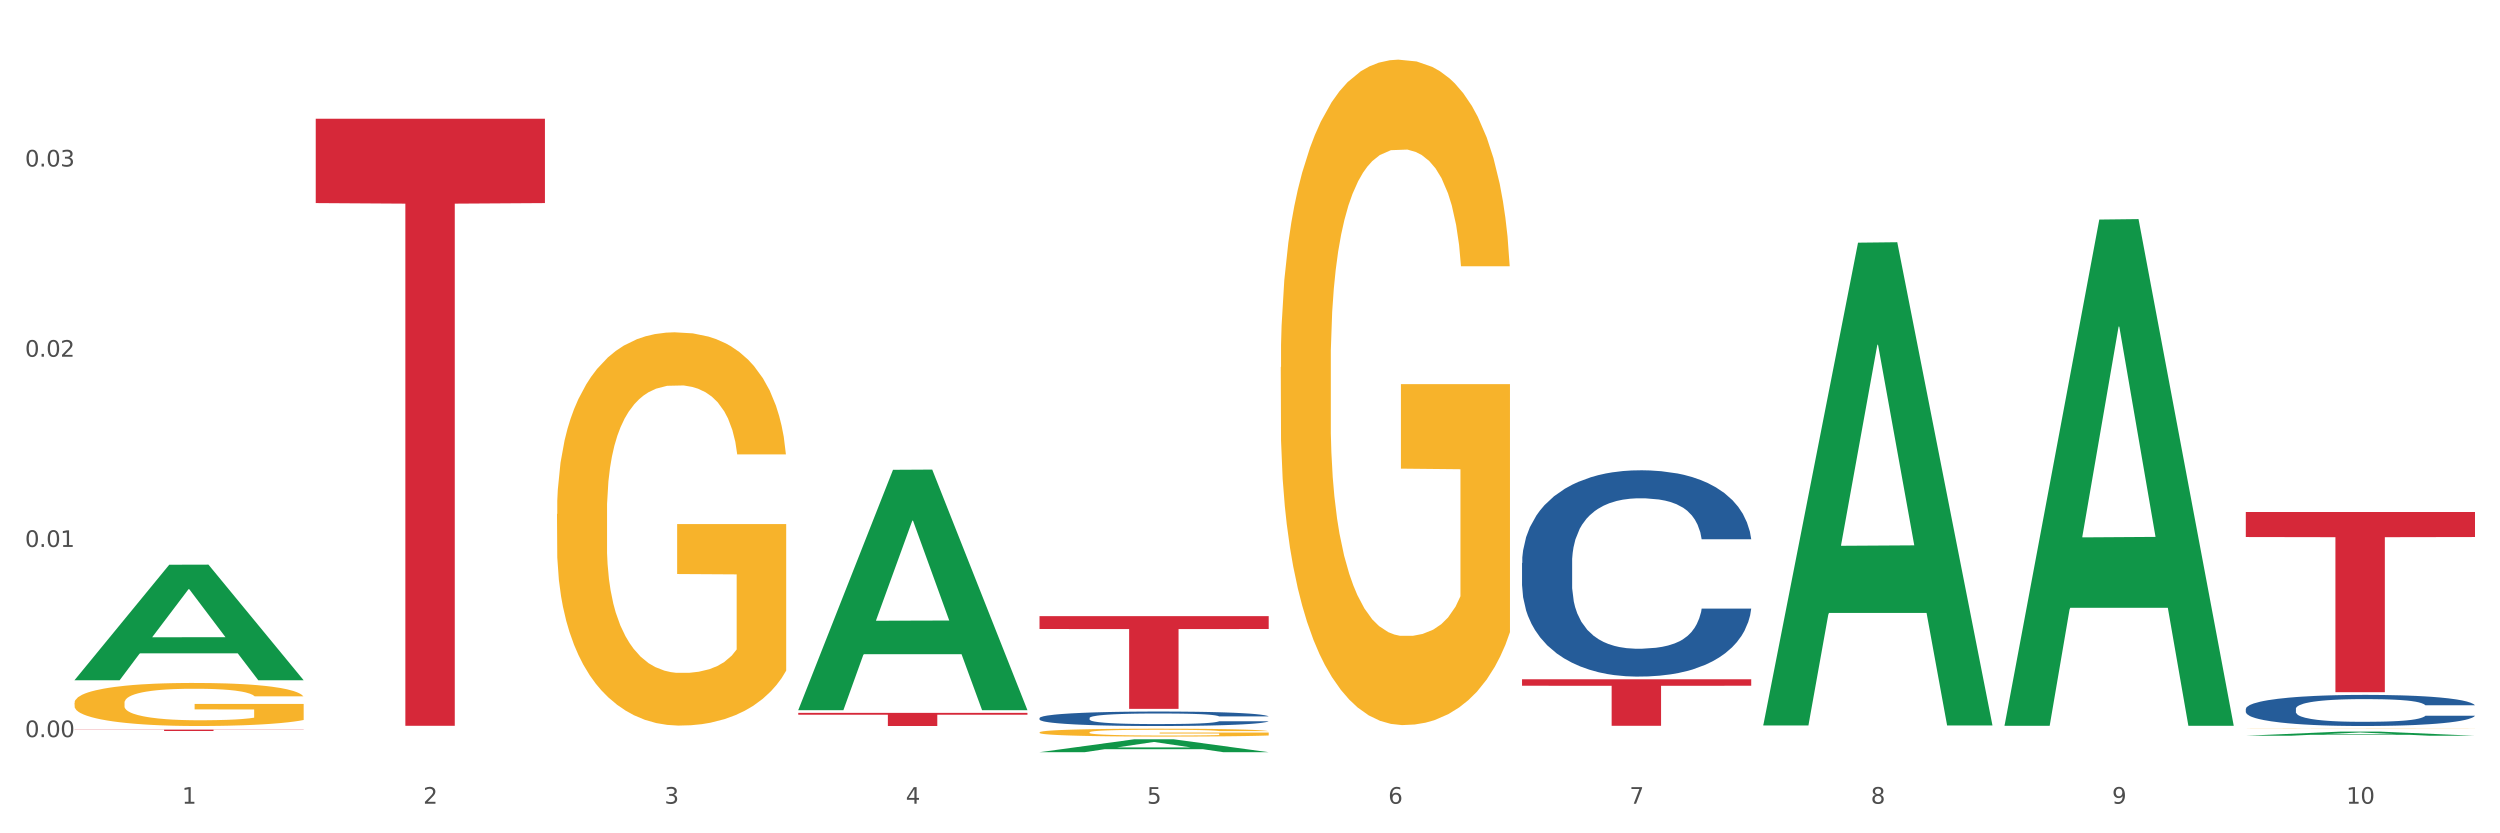 <?xml version="1.0" encoding="utf-8" standalone="no"?>
<!DOCTYPE svg PUBLIC "-//W3C//DTD SVG 1.1//EN"
  "http://www.w3.org/Graphics/SVG/1.1/DTD/svg11.dtd">
<svg xmlns:xlink="http://www.w3.org/1999/xlink" width="1080pt" height="360pt" viewBox="0 0 1080 360" xmlns="http://www.w3.org/2000/svg" version="1.1">
 <rect x="0" y="0" width="1080" height="360" fill="#333333" stroke="none"/>
 <defs>
  <style type="text/css">*{stroke-linejoin: round; stroke-linecap: butt}</style>
 </defs>
 <g id="figure_1">
  <g id="patch_1">
   <path d="M 0 360 
L 1080 360 
L 1080 0 
L 0 0 
z
" style="fill: #ffffff; stroke: #ffffff; stroke-linejoin: miter"/>
  </g>
  <g id="axes_1">
   <g id="matplotlib.axis_1">
    <g id="xtick_1">
     <g id="text_1">
      <!-- 1 -->
      <g style="fill: #4d4d4d" transform="translate(78.627 347.204) scale(0.096 -0.096)">
       <defs>
        <path id="DejaVuSans-31" d="M 794 531 
L 1825 531 
L 1825 4091 
L 703 3866 
L 703 4441 
L 1819 4666 
L 2450 4666 
L 2450 531 
L 3481 531 
L 3481 0 
L 794 0 
L 794 531 
z
" transform="scale(0.016)"/>
       </defs>
       <use xlink:href="#DejaVuSans-31"/>
      </g>
     </g>
    </g>
    <g id="xtick_2">
     <g id="text_2">
      <!-- 2 -->
      <g style="fill: #4d4d4d" transform="translate(182.851 347.204) scale(0.096 -0.096)">
       <defs>
        <path id="DejaVuSans-32" d="M 1228 531 
L 3431 531 
L 3431 0 
L 469 0 
L 469 531 
Q 828 903 1448 1529 
Q 2069 2156 2228 2338 
Q 2531 2678 2651 2914 
Q 2772 3150 2772 3378 
Q 2772 3750 2511 3984 
Q 2250 4219 1831 4219 
Q 1534 4219 1204 4116 
Q 875 4013 500 3803 
L 500 4441 
Q 881 4594 1212 4672 
Q 1544 4750 1819 4750 
Q 2544 4750 2975 4387 
Q 3406 4025 3406 3419 
Q 3406 3131 3298 2873 
Q 3191 2616 2906 2266 
Q 2828 2175 2409 1742 
Q 1991 1309 1228 531 
z
" transform="scale(0.016)"/>
       </defs>
       <use xlink:href="#DejaVuSans-32"/>
      </g>
     </g>
    </g>
    <g id="xtick_3">
     <g id="text_3">
      <!-- 3 -->
      <g style="fill: #4d4d4d" transform="translate(287.074 347.204) scale(0.096 -0.096)">
       <defs>
        <path id="DejaVuSans-33" d="M 2597 2516 
Q 3050 2419 3304 2112 
Q 3559 1806 3559 1356 
Q 3559 666 3084 287 
Q 2609 -91 1734 -91 
Q 1441 -91 1130 -33 
Q 819 25 488 141 
L 488 750 
Q 750 597 1062 519 
Q 1375 441 1716 441 
Q 2309 441 2620 675 
Q 2931 909 2931 1356 
Q 2931 1769 2642 2001 
Q 2353 2234 1838 2234 
L 1294 2234 
L 1294 2753 
L 1863 2753 
Q 2328 2753 2575 2939 
Q 2822 3125 2822 3475 
Q 2822 3834 2567 4026 
Q 2313 4219 1838 4219 
Q 1578 4219 1281 4162 
Q 984 4106 628 3988 
L 628 4550 
Q 988 4650 1302 4700 
Q 1616 4750 1894 4750 
Q 2613 4750 3031 4423 
Q 3450 4097 3450 3541 
Q 3450 3153 3228 2886 
Q 3006 2619 2597 2516 
z
" transform="scale(0.016)"/>
       </defs>
       <use xlink:href="#DejaVuSans-33"/>
      </g>
     </g>
    </g>
    <g id="xtick_4">
     <g id="text_4">
      <!-- 4 -->
      <g style="fill: #4d4d4d" transform="translate(391.298 347.204) scale(0.096 -0.096)">
       <defs>
        <path id="DejaVuSans-34" d="M 2419 4116 
L 825 1625 
L 2419 1625 
L 2419 4116 
z
M 2253 4666 
L 3047 4666 
L 3047 1625 
L 3713 1625 
L 3713 1100 
L 3047 1100 
L 3047 0 
L 2419 0 
L 2419 1100 
L 313 1100 
L 313 1709 
L 2253 4666 
z
" transform="scale(0.016)"/>
       </defs>
       <use xlink:href="#DejaVuSans-34"/>
      </g>
     </g>
    </g>
    <g id="xtick_5">
     <g id="text_5">
      <!-- 5 -->
      <g style="fill: #4d4d4d" transform="translate(495.522 347.204) scale(0.096 -0.096)">
       <defs>
        <path id="DejaVuSans-35" d="M 691 4666 
L 3169 4666 
L 3169 4134 
L 1269 4134 
L 1269 2991 
Q 1406 3038 1543 3061 
Q 1681 3084 1819 3084 
Q 2600 3084 3056 2656 
Q 3513 2228 3513 1497 
Q 3513 744 3044 326 
Q 2575 -91 1722 -91 
Q 1428 -91 1123 -41 
Q 819 9 494 109 
L 494 744 
Q 775 591 1075 516 
Q 1375 441 1709 441 
Q 2250 441 2565 725 
Q 2881 1009 2881 1497 
Q 2881 1984 2565 2268 
Q 2250 2553 1709 2553 
Q 1456 2553 1204 2497 
Q 953 2441 691 2322 
L 691 4666 
z
" transform="scale(0.016)"/>
       </defs>
       <use xlink:href="#DejaVuSans-35"/>
      </g>
     </g>
    </g>
    <g id="xtick_6">
     <g id="text_6">
      <!-- 6 -->
      <g style="fill: #4d4d4d" transform="translate(599.745 347.204) scale(0.096 -0.096)">
       <defs>
        <path id="DejaVuSans-36" d="M 2113 2584 
Q 1688 2584 1439 2293 
Q 1191 2003 1191 1497 
Q 1191 994 1439 701 
Q 1688 409 2113 409 
Q 2538 409 2786 701 
Q 3034 994 3034 1497 
Q 3034 2003 2786 2293 
Q 2538 2584 2113 2584 
z
M 3366 4563 
L 3366 3988 
Q 3128 4100 2886 4159 
Q 2644 4219 2406 4219 
Q 1781 4219 1451 3797 
Q 1122 3375 1075 2522 
Q 1259 2794 1537 2939 
Q 1816 3084 2150 3084 
Q 2853 3084 3261 2657 
Q 3669 2231 3669 1497 
Q 3669 778 3244 343 
Q 2819 -91 2113 -91 
Q 1303 -91 875 529 
Q 447 1150 447 2328 
Q 447 3434 972 4092 
Q 1497 4750 2381 4750 
Q 2619 4750 2861 4703 
Q 3103 4656 3366 4563 
z
" transform="scale(0.016)"/>
       </defs>
       <use xlink:href="#DejaVuSans-36"/>
      </g>
     </g>
    </g>
    <g id="xtick_7">
     <g id="text_7">
      <!-- 7 -->
      <g style="fill: #4d4d4d" transform="translate(703.969 347.204) scale(0.096 -0.096)">
       <defs>
        <path id="DejaVuSans-37" d="M 525 4666 
L 3525 4666 
L 3525 4397 
L 1831 0 
L 1172 0 
L 2766 4134 
L 525 4134 
L 525 4666 
z
" transform="scale(0.016)"/>
       </defs>
       <use xlink:href="#DejaVuSans-37"/>
      </g>
     </g>
    </g>
    <g id="xtick_8">
     <g id="text_8">
      <!-- 8 -->
      <g style="fill: #4d4d4d" transform="translate(808.193 347.204) scale(0.096 -0.096)">
       <defs>
        <path id="DejaVuSans-38" d="M 2034 2216 
Q 1584 2216 1326 1975 
Q 1069 1734 1069 1313 
Q 1069 891 1326 650 
Q 1584 409 2034 409 
Q 2484 409 2743 651 
Q 3003 894 3003 1313 
Q 3003 1734 2745 1975 
Q 2488 2216 2034 2216 
z
M 1403 2484 
Q 997 2584 770 2862 
Q 544 3141 544 3541 
Q 544 4100 942 4425 
Q 1341 4750 2034 4750 
Q 2731 4750 3128 4425 
Q 3525 4100 3525 3541 
Q 3525 3141 3298 2862 
Q 3072 2584 2669 2484 
Q 3125 2378 3379 2068 
Q 3634 1759 3634 1313 
Q 3634 634 3220 271 
Q 2806 -91 2034 -91 
Q 1263 -91 848 271 
Q 434 634 434 1313 
Q 434 1759 690 2068 
Q 947 2378 1403 2484 
z
M 1172 3481 
Q 1172 3119 1398 2916 
Q 1625 2713 2034 2713 
Q 2441 2713 2670 2916 
Q 2900 3119 2900 3481 
Q 2900 3844 2670 4047 
Q 2441 4250 2034 4250 
Q 1625 4250 1398 4047 
Q 1172 3844 1172 3481 
z
" transform="scale(0.016)"/>
       </defs>
       <use xlink:href="#DejaVuSans-38"/>
      </g>
     </g>
    </g>
    <g id="xtick_9">
     <g id="text_9">
      <!-- 9 -->
      <g style="fill: #4d4d4d" transform="translate(912.416 347.204) scale(0.096 -0.096)">
       <defs>
        <path id="DejaVuSans-39" d="M 703 97 
L 703 672 
Q 941 559 1184 500 
Q 1428 441 1663 441 
Q 2288 441 2617 861 
Q 2947 1281 2994 2138 
Q 2813 1869 2534 1725 
Q 2256 1581 1919 1581 
Q 1219 1581 811 2004 
Q 403 2428 403 3163 
Q 403 3881 828 4315 
Q 1253 4750 1959 4750 
Q 2769 4750 3195 4129 
Q 3622 3509 3622 2328 
Q 3622 1225 3098 567 
Q 2575 -91 1691 -91 
Q 1453 -91 1209 -44 
Q 966 3 703 97 
z
M 1959 2075 
Q 2384 2075 2632 2365 
Q 2881 2656 2881 3163 
Q 2881 3666 2632 3958 
Q 2384 4250 1959 4250 
Q 1534 4250 1286 3958 
Q 1038 3666 1038 3163 
Q 1038 2656 1286 2365 
Q 1534 2075 1959 2075 
z
" transform="scale(0.016)"/>
       </defs>
       <use xlink:href="#DejaVuSans-39"/>
      </g>
     </g>
    </g>
    <g id="xtick_10">
     <g id="text_10">
      <!-- 10 -->
      <g style="fill: #4d4d4d" transform="translate(1013.586 347.204) scale(0.096 -0.096)">
       <defs>
        <path id="DejaVuSans-30" d="M 2034 4250 
Q 1547 4250 1301 3770 
Q 1056 3291 1056 2328 
Q 1056 1369 1301 889 
Q 1547 409 2034 409 
Q 2525 409 2770 889 
Q 3016 1369 3016 2328 
Q 3016 3291 2770 3770 
Q 2525 4250 2034 4250 
z
M 2034 4750 
Q 2819 4750 3233 4129 
Q 3647 3509 3647 2328 
Q 3647 1150 3233 529 
Q 2819 -91 2034 -91 
Q 1250 -91 836 529 
Q 422 1150 422 2328 
Q 422 3509 836 4129 
Q 1250 4750 2034 4750 
z
" transform="scale(0.016)"/>
       </defs>
       <use xlink:href="#DejaVuSans-31"/>
       <use xlink:href="#DejaVuSans-30" transform="translate(63.623 0)"/>
      </g>
     </g>
    </g>
    <g id="xtick_11"/>
    <g id="xtick_12"/>
    <g id="xtick_13"/>
    <g id="xtick_14"/>
    <g id="xtick_15"/>
    <g id="xtick_16"/>
    <g id="xtick_17"/>
    <g id="xtick_18"/>
    <g id="xtick_19"/>
   </g>
   <g id="matplotlib.axis_2">
    <g id="ytick_1">
     <g id="text_11">
      <!-- 0.00 -->
      <g style="fill: #4d4d4d" transform="translate(10.8 318.442) scale(0.096 -0.096)">
       <defs>
        <path id="DejaVuSans-2e" d="M 684 794 
L 1344 794 
L 1344 0 
L 684 0 
L 684 794 
z
" transform="scale(0.016)"/>
       </defs>
       <use xlink:href="#DejaVuSans-30"/>
       <use xlink:href="#DejaVuSans-2e" transform="translate(63.623 0)"/>
       <use xlink:href="#DejaVuSans-30" transform="translate(95.41 0)"/>
       <use xlink:href="#DejaVuSans-30" transform="translate(159.033 0)"/>
      </g>
     </g>
    </g>
    <g id="ytick_2">
     <g id="text_12">
      <!-- 0.01 -->
      <g style="fill: #4d4d4d" transform="translate(10.8 236.275) scale(0.096 -0.096)">
       <use xlink:href="#DejaVuSans-30"/>
       <use xlink:href="#DejaVuSans-2e" transform="translate(63.623 0)"/>
       <use xlink:href="#DejaVuSans-30" transform="translate(95.41 0)"/>
       <use xlink:href="#DejaVuSans-31" transform="translate(159.033 0)"/>
      </g>
     </g>
    </g>
    <g id="ytick_3">
     <g id="text_13">
      <!-- 0.02 -->
      <g style="fill: #4d4d4d" transform="translate(10.8 154.109) scale(0.096 -0.096)">
       <use xlink:href="#DejaVuSans-30"/>
       <use xlink:href="#DejaVuSans-2e" transform="translate(63.623 0)"/>
       <use xlink:href="#DejaVuSans-30" transform="translate(95.41 0)"/>
       <use xlink:href="#DejaVuSans-32" transform="translate(159.033 0)"/>
      </g>
     </g>
    </g>
    <g id="ytick_4">
     <g id="text_14">
      <!-- 0.03 -->
      <g style="fill: #4d4d4d" transform="translate(10.8 71.942) scale(0.096 -0.096)">
       <use xlink:href="#DejaVuSans-30"/>
       <use xlink:href="#DejaVuSans-2e" transform="translate(63.623 0)"/>
       <use xlink:href="#DejaVuSans-30" transform="translate(95.41 0)"/>
       <use xlink:href="#DejaVuSans-33" transform="translate(159.033 0)"/>
      </g>
     </g>
    </g>
    <g id="ytick_5"/>
    <g id="ytick_6"/>
    <g id="ytick_7"/>
    <g id="ytick_8"/>
   </g>
   <g id="PolyCollection_1">
    <path d="M 32.175 293.786 
L 32.277 293.739 
L 73.107 243.966 
L 90.051 243.919 
L 131.187 293.88 
L 111.589 293.88 
L 102.709 282.246 
L 60.552 282.246 
L 60.246 282.433 
L 51.671 293.88 
L 32.175 293.88 
L 32.175 293.786 
L 65.86 275.303 
L 97.401 275.256 
L 81.783 254.568 
L 81.579 254.474 
L 81.375 254.615 
L 65.758 275.256 
L 65.86 275.303 
L 32.175 293.786 
z
" clip-path="url(#pa99ae1317e)" style="fill: #109648"/>
    <path d="M 449.069 316.37 
L 449.186 316.367 
L 449.186 316.255 
L 449.42 316.158 
L 450.589 315.925 
L 452.343 315.732 
L 453.628 315.629 
L 454.914 315.545 
L 456.434 315.461 
L 458.304 315.374 
L 461.694 315.246 
L 463.799 315.181 
L 466.37 315.112 
L 471.046 315.013 
L 474.436 314.957 
L 477.943 314.91 
L 483.671 314.854 
L 487.412 314.829 
L 491.386 314.811 
L 496.179 314.798 
L 499.803 314.795 
L 507.752 314.804 
L 514.532 314.832 
L 517.805 314.854 
L 522.014 314.891 
L 524.235 314.916 
L 527.859 314.966 
L 531.599 315.031 
L 534.171 315.087 
L 538.029 315.193 
L 540.951 315.299 
L 543.64 315.43 
L 545.043 315.52 
L 546.095 315.604 
L 547.03 315.701 
L 547.965 315.853 
L 526.923 315.853 
L 526.105 315.744 
L 524.819 315.641 
L 522.949 315.542 
L 521.312 315.48 
L 518.507 315.402 
L 515.935 315.352 
L 513.246 315.315 
L 509.973 315.284 
L 507.401 315.268 
L 503.778 315.256 
L 496.647 315.259 
L 491.854 315.284 
L 488.581 315.315 
L 486.477 315.343 
L 484.606 315.374 
L 482.502 315.417 
L 480.047 315.483 
L 478.294 315.542 
L 476.54 315.617 
L 475.138 315.691 
L 473.852 315.778 
L 472.8 315.872 
L 471.981 315.968 
L 471.28 316.086 
L 470.696 316.283 
L 470.696 316.709 
L 470.929 316.805 
L 471.514 316.933 
L 472.215 317.029 
L 473.384 317.145 
L 474.436 317.222 
L 476.424 317.334 
L 478.645 317.428 
L 480.398 317.487 
L 482.152 317.537 
L 485.191 317.605 
L 488.581 317.661 
L 491.503 317.695 
L 495.478 317.727 
L 498.167 317.739 
L 500.505 317.745 
L 506.232 317.745 
L 510.324 317.736 
L 514.883 317.714 
L 518.39 317.686 
L 521.312 317.652 
L 524.585 317.596 
L 526.69 317.543 
L 526.69 316.893 
L 500.972 316.889 
L 500.972 316.457 
L 548.082 316.457 
L 548.082 317.727 
L 546.095 317.792 
L 543.874 317.851 
L 541.536 317.904 
L 538.029 317.969 
L 533.82 318.032 
L 530.08 318.075 
L 526.105 318.112 
L 521.429 318.147 
L 515.351 318.178 
L 511.61 318.19 
L 506.934 318.2 
L 501.44 318.203 
L 496.647 318.196 
L 491.971 318.181 
L 487.061 318.153 
L 482.268 318.112 
L 478.645 318.072 
L 475.021 318.022 
L 471.163 317.957 
L 468.124 317.895 
L 465.786 317.839 
L 463.214 317.767 
L 460.409 317.674 
L 458.304 317.59 
L 456.434 317.502 
L 454.447 317.39 
L 453.044 317.294 
L 451.641 317.173 
L 450.823 317.082 
L 449.888 316.942 
L 449.186 316.746 
L 449.069 316.37 
z
" clip-path="url(#pa99ae1317e)" style="fill: #f7b32b"/>
    <path d="M 553.293 158.608 
L 553.41 158.345 
L 553.41 148.893 
L 553.644 140.755 
L 554.813 121.064 
L 556.566 104.786 
L 557.852 96.122 
L 559.138 89.033 
L 560.658 81.944 
L 562.528 74.593 
L 565.918 63.829 
L 568.022 58.315 
L 570.594 52.539 
L 575.27 44.138 
L 578.66 39.412 
L 582.167 35.474 
L 587.895 30.748 
L 591.636 28.648 
L 595.61 27.072 
L 600.403 26.022 
L 604.027 25.759 
L 611.976 26.547 
L 618.756 28.91 
L 622.029 30.748 
L 626.237 33.898 
L 628.458 35.999 
L 632.082 40.2 
L 635.823 45.713 
L 638.395 50.439 
L 642.252 59.365 
L 645.175 68.292 
L 647.863 79.319 
L 649.266 86.933 
L 650.318 94.021 
L 651.253 102.16 
L 652.189 115.025 
L 631.147 115.025 
L 630.329 105.836 
L 629.043 97.172 
L 627.173 88.77 
L 625.536 83.52 
L 622.73 76.956 
L 620.159 72.755 
L 617.47 69.605 
L 614.197 66.979 
L 611.625 65.666 
L 608.001 64.616 
L 600.87 64.879 
L 596.078 66.979 
L 592.805 69.605 
L 590.7 71.968 
L 588.83 74.593 
L 586.726 78.269 
L 584.271 83.782 
L 582.518 88.77 
L 580.764 95.072 
L 579.361 101.373 
L 578.075 108.724 
L 577.023 116.6 
L 576.205 124.739 
L 575.504 134.716 
L 574.919 151.256 
L 574.919 187.225 
L 575.153 195.364 
L 575.737 206.128 
L 576.439 214.267 
L 577.608 223.982 
L 578.66 230.545 
L 580.647 239.997 
L 582.868 247.873 
L 584.622 252.862 
L 586.375 257.062 
L 589.415 262.838 
L 592.805 267.564 
L 595.727 270.452 
L 599.702 273.078 
L 602.39 274.128 
L 604.728 274.653 
L 610.456 274.653 
L 614.548 273.865 
L 619.107 272.027 
L 622.613 269.665 
L 625.536 266.776 
L 628.809 262.051 
L 630.913 257.587 
L 630.913 202.715 
L 605.196 202.453 
L 605.196 165.959 
L 652.306 165.959 
L 652.306 273.078 
L 650.318 278.591 
L 648.097 283.579 
L 645.759 288.043 
L 642.252 293.556 
L 638.044 298.807 
L 634.303 302.483 
L 630.329 305.633 
L 625.653 308.521 
L 619.574 311.147 
L 615.833 312.197 
L 611.158 312.985 
L 605.663 313.247 
L 600.87 312.722 
L 596.195 311.409 
L 591.285 309.046 
L 586.492 305.633 
L 582.868 302.22 
L 579.244 298.019 
L 575.387 292.506 
L 572.347 287.255 
L 570.009 282.529 
L 567.438 276.491 
L 564.632 268.614 
L 562.528 261.526 
L 560.658 254.174 
L 558.67 244.723 
L 557.268 236.584 
L 555.865 226.344 
L 555.047 218.731 
L 554.111 206.916 
L 553.41 190.376 
L 553.293 158.608 
z
" clip-path="url(#pa99ae1317e)" style="fill: #f7b32b"/>
    <path d="M 970.188 314.842 
L 970.304 314.842 
L 970.304 314.838 
L 970.538 314.836 
L 971.707 314.829 
L 973.461 314.823 
L 974.747 314.82 
L 976.032 314.817 
L 977.552 314.815 
L 979.422 314.812 
L 982.813 314.808 
L 984.917 314.806 
L 987.488 314.804 
L 992.164 314.801 
L 995.554 314.8 
L 999.061 314.798 
L 1004.789 314.797 
L 1008.53 314.796 
L 1012.505 314.795 
L 1017.297 314.795 
L 1020.921 314.795 
L 1028.87 314.795 
L 1035.65 314.796 
L 1038.923 314.797 
L 1043.132 314.798 
L 1045.353 314.799 
L 1048.977 314.8 
L 1052.717 314.802 
L 1055.289 314.804 
L 1059.147 314.807 
L 1062.069 314.81 
L 1064.758 314.814 
L 1066.161 314.817 
L 1067.213 314.819 
L 1068.148 314.822 
L 1069.083 314.826 
L 1048.041 314.826 
L 1047.223 314.823 
L 1045.937 314.82 
L 1044.067 314.817 
L 1042.43 314.815 
L 1039.625 314.813 
L 1037.053 314.812 
L 1034.364 314.81 
L 1031.091 314.809 
L 1028.52 314.809 
L 1024.896 314.809 
L 1017.765 314.809 
L 1012.972 314.809 
L 1009.699 314.81 
L 1007.595 314.811 
L 1005.724 314.812 
L 1003.62 314.813 
L 1001.165 314.815 
L 999.412 314.817 
L 997.659 314.819 
L 996.256 314.822 
L 994.97 314.824 
L 993.918 314.827 
L 993.1 314.83 
L 992.398 314.833 
L 991.814 314.839 
L 991.814 314.852 
L 992.047 314.855 
L 992.632 314.859 
L 993.333 314.861 
L 994.502 314.865 
L 995.554 314.867 
L 997.542 314.871 
L 999.763 314.873 
L 1001.516 314.875 
L 1003.27 314.877 
L 1006.309 314.879 
L 1009.699 314.88 
L 1012.621 314.881 
L 1016.596 314.882 
L 1019.285 314.883 
L 1021.623 314.883 
L 1027.351 314.883 
L 1031.442 314.882 
L 1036.001 314.882 
L 1039.508 314.881 
L 1042.43 314.88 
L 1045.704 314.878 
L 1047.808 314.877 
L 1047.808 314.857 
L 1022.09 314.857 
L 1022.09 314.844 
L 1069.2 314.844 
L 1069.2 314.882 
L 1067.213 314.884 
L 1064.992 314.886 
L 1062.654 314.887 
L 1059.147 314.889 
L 1054.938 314.891 
L 1051.198 314.893 
L 1047.223 314.894 
L 1042.547 314.895 
L 1036.469 314.896 
L 1032.728 314.896 
L 1028.052 314.896 
L 1022.558 314.896 
L 1017.765 314.896 
L 1013.089 314.896 
L 1008.179 314.895 
L 1003.387 314.894 
L 999.763 314.892 
L 996.139 314.891 
L 992.281 314.889 
L 989.242 314.887 
L 986.904 314.886 
L 984.332 314.883 
L 981.527 314.881 
L 979.422 314.878 
L 977.552 314.876 
L 975.565 314.872 
L 974.162 314.869 
L 972.759 314.866 
L 971.941 314.863 
L 971.006 314.859 
L 970.304 314.853 
L 970.188 314.842 
z
" clip-path="url(#pa99ae1317e)" style="fill: #f7b32b"/>
    <path d="M 970.188 306.234 
L 970.305 306.222 
L 970.305 305.878 
L 970.656 305.411 
L 971.943 304.551 
L 973.582 303.901 
L 976.39 303.139 
L 977.912 302.82 
L 979.902 302.464 
L 983.998 301.887 
L 988.679 301.395 
L 991.956 301.125 
L 994.414 300.953 
L 999.915 300.646 
L 1003.075 300.511 
L 1006.352 300.401 
L 1009.161 300.327 
L 1013.842 300.241 
L 1017.587 300.204 
L 1021.917 300.192 
L 1025.546 300.204 
L 1030.344 300.253 
L 1037.366 300.401 
L 1040.058 300.487 
L 1043.686 300.634 
L 1047.431 300.831 
L 1050.474 301.027 
L 1053.985 301.309 
L 1057.613 301.678 
L 1061.125 302.144 
L 1063.582 302.574 
L 1065.572 303.029 
L 1067.327 303.581 
L 1068.615 304.183 
L 1069.2 304.687 
L 1047.782 304.687 
L 1047.197 304.232 
L 1046.027 303.741 
L 1044.857 303.409 
L 1043.569 303.139 
L 1041.58 302.832 
L 1039.824 302.636 
L 1036.898 302.402 
L 1034.206 302.255 
L 1031.983 302.169 
L 1029.291 302.095 
L 1023.556 302.022 
L 1019.46 302.022 
L 1016.885 302.046 
L 1013.725 302.108 
L 1011.033 302.194 
L 1007.873 302.341 
L 1005.415 302.501 
L 1002.958 302.709 
L 1001.553 302.857 
L 999.447 303.127 
L 998.042 303.348 
L 996.17 303.729 
L 995.116 303.999 
L 993.244 304.699 
L 992.424 305.215 
L 992.073 305.571 
L 991.839 305.964 
L 991.839 307.879 
L 992.541 308.739 
L 993.127 309.107 
L 994.063 309.525 
L 995.818 310.065 
L 998.393 310.593 
L 1001.085 310.974 
L 1003.309 311.207 
L 1005.415 311.379 
L 1007.522 311.514 
L 1010.097 311.637 
L 1012.203 311.711 
L 1015.363 311.785 
L 1019.109 311.821 
L 1022.035 311.821 
L 1028.003 311.76 
L 1030.695 311.699 
L 1033.27 311.613 
L 1036.079 311.477 
L 1038.303 311.33 
L 1039.59 311.22 
L 1041.697 310.986 
L 1043.335 310.741 
L 1044.739 310.458 
L 1045.676 310.213 
L 1046.729 309.844 
L 1047.548 309.427 
L 1047.782 309.206 
L 1069.2 309.206 
L 1068.732 309.648 
L 1067.913 310.078 
L 1066.274 310.655 
L 1064.987 310.986 
L 1062.997 311.392 
L 1060.89 311.735 
L 1057.965 312.116 
L 1055.273 312.399 
L 1052.464 312.644 
L 1049.421 312.865 
L 1043.92 313.172 
L 1041.931 313.258 
L 1037.717 313.405 
L 1034.44 313.491 
L 1029.642 313.577 
L 1024.726 313.627 
L 1019.577 313.639 
L 1015.012 313.614 
L 1009.98 313.541 
L 1006.82 313.467 
L 1003.309 313.356 
L 999.212 313.184 
L 995.35 312.976 
L 991.722 312.73 
L 988.328 312.448 
L 985.168 312.128 
L 981.072 311.6 
L 978.029 311.085 
L 975.805 310.606 
L 974.284 310.2 
L 972.762 309.685 
L 971.943 309.328 
L 970.656 308.469 
L 970.188 307.671 
L 970.188 306.234 
z
" clip-path="url(#pa99ae1317e)" style="fill: #255c99"/>
    <path d="M 657.517 243.208 
L 657.634 243.127 
L 657.634 240.848 
L 657.985 237.754 
L 659.272 232.056 
L 660.911 227.741 
L 663.72 222.694 
L 665.241 220.578 
L 667.231 218.217 
L 671.327 214.391 
L 676.008 211.135 
L 679.285 209.344 
L 681.743 208.204 
L 687.244 206.169 
L 690.404 205.274 
L 693.681 204.541 
L 696.49 204.053 
L 701.171 203.483 
L 704.916 203.239 
L 709.247 203.157 
L 712.875 203.239 
L 717.673 203.564 
L 724.695 204.541 
L 727.387 205.111 
L 731.015 206.088 
L 734.76 207.39 
L 737.803 208.693 
L 741.314 210.565 
L 744.943 213.007 
L 748.454 216.101 
L 750.911 218.95 
L 752.901 221.962 
L 754.657 225.625 
L 755.944 229.614 
L 756.529 232.951 
L 735.112 232.951 
L 734.526 229.939 
L 733.356 226.683 
L 732.186 224.485 
L 730.898 222.694 
L 728.909 220.659 
L 727.153 219.357 
L 724.227 217.81 
L 721.535 216.833 
L 719.312 216.263 
L 716.62 215.775 
L 710.885 215.287 
L 706.789 215.287 
L 704.214 215.449 
L 701.054 215.856 
L 698.362 216.426 
L 695.202 217.403 
L 692.745 218.461 
L 690.287 219.845 
L 688.882 220.822 
L 686.776 222.613 
L 685.371 224.078 
L 683.499 226.602 
L 682.445 228.393 
L 680.573 233.033 
L 679.754 236.452 
L 679.402 238.813 
L 679.168 241.417 
L 679.168 254.117 
L 679.871 259.815 
L 680.456 262.257 
L 681.392 265.025 
L 683.148 268.607 
L 685.722 272.107 
L 688.414 274.631 
L 690.638 276.177 
L 692.745 277.317 
L 694.851 278.212 
L 697.426 279.026 
L 699.533 279.515 
L 702.693 280.003 
L 706.438 280.247 
L 709.364 280.247 
L 715.332 279.84 
L 718.024 279.433 
L 720.599 278.864 
L 723.408 277.968 
L 725.632 276.991 
L 726.919 276.259 
L 729.026 274.712 
L 730.664 273.084 
L 732.069 271.212 
L 733.005 269.583 
L 734.058 267.141 
L 734.877 264.374 
L 735.112 262.908 
L 756.529 262.908 
L 756.061 265.839 
L 755.242 268.688 
L 753.603 272.514 
L 752.316 274.712 
L 750.326 277.398 
L 748.22 279.678 
L 745.294 282.201 
L 742.602 284.073 
L 739.793 285.702 
L 736.75 287.167 
L 731.249 289.202 
L 729.26 289.772 
L 725.046 290.749 
L 721.769 291.318 
L 716.971 291.888 
L 712.055 292.214 
L 706.906 292.295 
L 702.341 292.133 
L 697.309 291.644 
L 694.149 291.156 
L 690.638 290.423 
L 686.542 289.283 
L 682.679 287.899 
L 679.051 286.271 
L 675.657 284.399 
L 672.497 282.283 
L 668.401 278.782 
L 665.358 275.363 
L 663.134 272.188 
L 661.613 269.502 
L 660.091 266.083 
L 659.272 263.722 
L 657.985 258.024 
L 657.517 252.733 
L 657.517 243.208 
z
" clip-path="url(#pa99ae1317e)" style="fill: #255c99"/>
    <path d="M 449.069 310.196 
L 449.187 310.19 
L 449.187 310.031 
L 449.538 309.814 
L 450.825 309.414 
L 452.464 309.111 
L 455.272 308.757 
L 456.794 308.609 
L 458.783 308.443 
L 462.88 308.175 
L 467.561 307.947 
L 470.838 307.821 
L 473.296 307.741 
L 478.797 307.598 
L 481.957 307.536 
L 485.234 307.484 
L 488.042 307.45 
L 492.724 307.41 
L 496.469 307.393 
L 500.799 307.387 
L 504.427 307.393 
L 509.226 307.416 
L 516.248 307.484 
L 518.94 307.524 
L 522.568 307.593 
L 526.313 307.684 
L 529.356 307.775 
L 532.867 307.907 
L 536.495 308.078 
L 540.006 308.295 
L 542.464 308.495 
L 544.454 308.706 
L 546.209 308.963 
L 547.497 309.243 
L 548.082 309.477 
L 526.664 309.477 
L 526.079 309.266 
L 524.909 309.037 
L 523.738 308.883 
L 522.451 308.757 
L 520.461 308.615 
L 518.706 308.523 
L 515.78 308.415 
L 513.088 308.346 
L 510.864 308.306 
L 508.173 308.272 
L 502.438 308.238 
L 498.342 308.238 
L 495.767 308.249 
L 492.607 308.278 
L 489.915 308.318 
L 486.755 308.386 
L 484.297 308.461 
L 481.84 308.558 
L 480.435 308.626 
L 478.328 308.752 
L 476.924 308.855 
L 475.051 309.031 
L 473.998 309.157 
L 472.126 309.483 
L 471.306 309.722 
L 470.955 309.888 
L 470.721 310.071 
L 470.721 310.961 
L 471.423 311.361 
L 472.009 311.532 
L 472.945 311.726 
L 474.7 311.977 
L 477.275 312.223 
L 479.967 312.4 
L 482.191 312.508 
L 484.297 312.588 
L 486.404 312.651 
L 488.979 312.708 
L 491.085 312.742 
L 494.245 312.777 
L 497.991 312.794 
L 500.916 312.794 
L 506.885 312.765 
L 509.577 312.737 
L 512.152 312.697 
L 514.961 312.634 
L 517.184 312.565 
L 518.472 312.514 
L 520.578 312.406 
L 522.217 312.291 
L 523.621 312.16 
L 524.558 312.046 
L 525.611 311.875 
L 526.43 311.681 
L 526.664 311.578 
L 548.082 311.578 
L 547.614 311.783 
L 546.795 311.983 
L 545.156 312.251 
L 543.869 312.406 
L 541.879 312.594 
L 539.772 312.754 
L 536.846 312.931 
L 534.155 313.062 
L 531.346 313.176 
L 528.303 313.279 
L 522.802 313.422 
L 520.813 313.462 
L 516.599 313.53 
L 513.322 313.57 
L 508.524 313.61 
L 503.608 313.633 
L 498.459 313.639 
L 493.894 313.627 
L 488.862 313.593 
L 485.702 313.559 
L 482.191 313.508 
L 478.094 313.428 
L 474.232 313.331 
L 470.604 313.216 
L 467.21 313.085 
L 464.05 312.937 
L 459.954 312.691 
L 456.911 312.451 
L 454.687 312.229 
L 453.166 312.04 
L 451.644 311.8 
L 450.825 311.635 
L 449.538 311.235 
L 449.069 310.864 
L 449.069 310.196 
z
" clip-path="url(#pa99ae1317e)" style="fill: #255c99"/>
    <path d="M 32.175 315.191 
L 131.187 315.191 
L 131.187 315.275 
L 92.239 315.276 
L 92.239 315.799 
L 70.888 315.799 
L 70.888 315.276 
L 32.175 315.275 
L 32.175 315.191 
L 32.175 315.191 
z
" clip-path="url(#pa99ae1317e)" style="fill: #d62839"/>
    <path d="M 136.399 51.288 
L 235.411 51.288 
L 235.411 87.732 
L 196.463 87.979 
L 196.463 313.539 
L 175.112 313.539 
L 175.112 87.979 
L 136.399 87.732 
L 136.399 51.534 
L 136.399 51.288 
z
" clip-path="url(#pa99ae1317e)" style="fill: #d62839"/>
    <path d="M 344.846 307.969 
L 443.858 307.969 
L 443.858 308.756 
L 404.91 308.762 
L 404.91 313.639 
L 383.559 313.639 
L 383.559 308.762 
L 344.846 308.756 
L 344.846 307.974 
L 344.846 307.969 
z
" clip-path="url(#pa99ae1317e)" style="fill: #d62839"/>
    <path d="M 449.069 266.162 
L 548.082 266.162 
L 548.082 271.73 
L 509.134 271.768 
L 509.134 306.231 
L 487.783 306.231 
L 487.783 271.768 
L 449.069 271.73 
L 449.069 266.199 
L 449.069 266.162 
z
" clip-path="url(#pa99ae1317e)" style="fill: #d62839"/>
    <path d="M 657.517 293.451 
L 756.529 293.451 
L 756.529 296.245 
L 717.581 296.264 
L 717.581 313.551 
L 696.23 313.551 
L 696.23 296.264 
L 657.517 296.245 
L 657.517 293.47 
L 657.517 293.451 
z
" clip-path="url(#pa99ae1317e)" style="fill: #d62839"/>
    <path d="M 970.188 221.176 
L 1069.2 221.176 
L 1069.2 231.996 
L 1030.252 232.069 
L 1030.252 299.036 
L 1008.901 299.036 
L 1008.901 232.069 
L 970.188 231.996 
L 970.188 221.25 
L 970.188 221.176 
z
" clip-path="url(#pa99ae1317e)" style="fill: #d62839"/>
    <path d="M 240.622 222.065 
L 240.739 221.909 
L 240.739 216.323 
L 240.973 211.513 
L 242.142 199.875 
L 243.895 190.254 
L 245.181 185.134 
L 246.467 180.944 
L 247.987 176.754 
L 249.857 172.41 
L 253.247 166.047 
L 255.351 162.789 
L 257.923 159.375 
L 262.599 154.41 
L 265.989 151.616 
L 269.496 149.289 
L 275.224 146.496 
L 278.965 145.254 
L 282.939 144.323 
L 287.732 143.703 
L 291.356 143.548 
L 299.305 144.013 
L 306.085 145.41 
L 309.358 146.496 
L 313.566 148.358 
L 315.788 149.599 
L 319.411 152.082 
L 323.152 155.341 
L 325.724 158.134 
L 329.581 163.41 
L 332.504 168.685 
L 335.193 175.203 
L 336.595 179.703 
L 337.647 183.892 
L 338.583 188.703 
L 339.518 196.306 
L 318.476 196.306 
L 317.658 190.875 
L 316.372 185.754 
L 314.502 180.789 
L 312.865 177.685 
L 310.06 173.806 
L 307.488 171.323 
L 304.799 169.461 
L 301.526 167.91 
L 298.954 167.134 
L 295.33 166.513 
L 288.2 166.668 
L 283.407 167.91 
L 280.134 169.461 
L 278.03 170.858 
L 276.159 172.41 
L 274.055 174.582 
L 271.6 177.841 
L 269.847 180.789 
L 268.093 184.513 
L 266.69 188.237 
L 265.405 192.582 
L 264.352 197.237 
L 263.534 202.047 
L 262.833 207.944 
L 262.248 217.72 
L 262.248 238.978 
L 262.482 243.789 
L 263.067 250.151 
L 263.768 254.961 
L 264.937 260.702 
L 265.989 264.582 
L 267.976 270.168 
L 270.197 274.823 
L 271.951 277.771 
L 273.704 280.254 
L 276.744 283.668 
L 280.134 286.461 
L 283.056 288.168 
L 287.031 289.719 
L 289.719 290.34 
L 292.057 290.651 
L 297.785 290.651 
L 301.877 290.185 
L 306.436 289.099 
L 309.943 287.702 
L 312.865 285.995 
L 316.138 283.202 
L 318.242 280.564 
L 318.242 248.133 
L 292.525 247.978 
L 292.525 226.409 
L 339.635 226.409 
L 339.635 289.719 
L 337.647 292.978 
L 335.426 295.926 
L 333.088 298.564 
L 329.581 301.823 
L 325.373 304.926 
L 321.632 307.099 
L 317.658 308.961 
L 312.982 310.668 
L 306.903 312.219 
L 303.163 312.84 
L 298.487 313.306 
L 292.992 313.461 
L 288.2 313.15 
L 283.524 312.375 
L 278.614 310.978 
L 273.821 308.961 
L 270.197 306.944 
L 266.574 304.461 
L 262.716 301.202 
L 259.677 298.099 
L 257.339 295.306 
L 254.767 291.737 
L 251.961 287.082 
L 249.857 282.892 
L 247.987 278.547 
L 246 272.961 
L 244.597 268.151 
L 243.194 262.099 
L 242.376 257.599 
L 241.441 250.616 
L 240.739 240.84 
L 240.622 222.065 
z
" clip-path="url(#pa99ae1317e)" style="fill: #f7b32b"/>
    <path d="M 32.175 303.632 
L 32.292 303.615 
L 32.292 303.004 
L 32.526 302.477 
L 33.695 301.203 
L 35.448 300.149 
L 36.734 299.589 
L 38.02 299.13 
L 39.54 298.671 
L 41.41 298.196 
L 44.8 297.499 
L 46.904 297.142 
L 49.476 296.769 
L 54.152 296.225 
L 57.542 295.919 
L 61.049 295.664 
L 66.777 295.359 
L 70.517 295.223 
L 74.492 295.121 
L 79.285 295.053 
L 82.909 295.036 
L 90.858 295.087 
L 97.638 295.24 
L 100.911 295.359 
L 105.119 295.562 
L 107.34 295.698 
L 110.964 295.97 
L 114.705 296.327 
L 117.277 296.633 
L 121.134 297.21 
L 124.057 297.788 
L 126.745 298.502 
L 128.148 298.994 
L 129.2 299.453 
L 130.135 299.98 
L 131.071 300.812 
L 110.029 300.812 
L 109.211 300.217 
L 107.925 299.657 
L 106.054 299.113 
L 104.418 298.773 
L 101.612 298.349 
L 99.041 298.077 
L 96.352 297.873 
L 93.079 297.703 
L 90.507 297.618 
L 86.883 297.55 
L 79.752 297.567 
L 74.96 297.703 
L 71.686 297.873 
L 69.582 298.026 
L 67.712 298.196 
L 65.608 298.434 
L 63.153 298.79 
L 61.399 299.113 
L 59.646 299.521 
L 58.243 299.929 
L 56.957 300.404 
L 55.905 300.914 
L 55.087 301.441 
L 54.386 302.086 
L 53.801 303.157 
L 53.801 305.484 
L 54.035 306.011 
L 54.619 306.707 
L 55.321 307.234 
L 56.49 307.863 
L 57.542 308.287 
L 59.529 308.899 
L 61.75 309.409 
L 63.504 309.731 
L 65.257 310.003 
L 68.296 310.377 
L 71.686 310.683 
L 74.609 310.87 
L 78.583 311.039 
L 81.272 311.107 
L 83.61 311.141 
L 89.338 311.141 
L 93.429 311.09 
L 97.988 310.972 
L 101.495 310.819 
L 104.418 310.632 
L 107.691 310.326 
L 109.795 310.037 
L 109.795 306.486 
L 84.078 306.469 
L 84.078 304.108 
L 131.187 304.108 
L 131.187 311.039 
L 129.2 311.396 
L 126.979 311.719 
L 124.641 312.008 
L 121.134 312.365 
L 116.926 312.704 
L 113.185 312.942 
L 109.211 313.146 
L 104.535 313.333 
L 98.456 313.503 
L 94.715 313.571 
L 90.039 313.622 
L 84.545 313.639 
L 79.752 313.605 
L 75.076 313.52 
L 70.167 313.367 
L 65.374 313.146 
L 61.75 312.925 
L 58.126 312.653 
L 54.269 312.297 
L 51.229 311.957 
L 48.891 311.651 
L 46.32 311.26 
L 43.514 310.751 
L 41.41 310.292 
L 39.54 309.816 
L 37.552 309.205 
L 36.15 308.678 
L 34.747 308.015 
L 33.928 307.523 
L 32.993 306.758 
L 32.292 305.688 
L 32.175 303.632 
z
" clip-path="url(#pa99ae1317e)" style="fill: #f7b32b"/>
    <path d="M 865.964 313.124 
L 866.066 312.919 
L 906.896 94.849 
L 923.84 94.643 
L 964.976 313.535 
L 945.378 313.535 
L 936.498 262.563 
L 894.341 262.563 
L 894.034 263.385 
L 885.46 313.535 
L 865.964 313.535 
L 865.964 313.124 
L 899.649 232.144 
L 931.19 231.939 
L 915.572 141.299 
L 915.368 140.888 
L 915.164 141.505 
L 899.547 231.939 
L 899.649 232.144 
L 865.964 313.124 
z
" clip-path="url(#pa99ae1317e)" style="fill: #109648"/>
    <path d="M 344.846 306.617 
L 344.948 306.52 
L 385.778 202.956 
L 402.722 202.859 
L 443.858 306.812 
L 424.26 306.812 
L 415.379 282.605 
L 373.223 282.605 
L 372.916 282.996 
L 364.342 306.812 
L 344.846 306.812 
L 344.846 306.617 
L 378.53 268.159 
L 410.072 268.062 
L 394.454 225.016 
L 394.25 224.821 
L 394.046 225.114 
L 378.428 268.062 
L 378.53 268.159 
L 344.846 306.617 
z
" clip-path="url(#pa99ae1317e)" style="fill: #109648"/>
    <path d="M 449.069 324.939 
L 449.172 324.934 
L 490.001 319.364 
L 506.946 319.359 
L 548.082 324.95 
L 528.484 324.95 
L 519.603 323.648 
L 477.446 323.648 
L 477.14 323.669 
L 468.566 324.95 
L 449.069 324.95 
L 449.069 324.939 
L 482.754 322.871 
L 514.295 322.865 
L 498.678 320.55 
L 498.474 320.54 
L 498.269 320.556 
L 482.652 322.865 
L 482.754 322.871 
L 449.069 324.939 
z
" clip-path="url(#pa99ae1317e)" style="fill: #109648"/>
    <path d="M 761.74 313.021 
L 761.842 312.825 
L 802.672 104.834 
L 819.617 104.638 
L 860.753 313.413 
L 841.154 313.413 
L 832.274 264.797 
L 790.117 264.797 
L 789.811 265.581 
L 781.237 313.413 
L 761.74 313.413 
L 761.74 313.021 
L 795.425 235.784 
L 826.966 235.588 
L 811.349 149.138 
L 811.144 148.746 
L 810.94 149.334 
L 795.323 235.588 
L 795.425 235.784 
L 761.74 313.021 
z
" clip-path="url(#pa99ae1317e)" style="fill: #109648"/>
    <path d="M 970.188 317.839 
L 970.29 317.837 
L 1011.12 316.054 
L 1028.064 316.052 
L 1069.2 317.842 
L 1049.602 317.842 
L 1040.721 317.425 
L 998.564 317.425 
L 998.258 317.432 
L 989.684 317.842 
L 970.188 317.842 
L 970.188 317.839 
L 1003.872 317.177 
L 1035.413 317.175 
L 1019.796 316.434 
L 1019.592 316.431 
L 1019.388 316.436 
L 1003.77 317.175 
L 1003.872 317.177 
L 970.188 317.839 
z
" clip-path="url(#pa99ae1317e)" style="fill: #109648"/>
   </g>
  </g>
 </g>
 <defs>
  <clipPath id="pa99ae1317e">
   <rect x="32.175" y="10.8" width="1037.025" height="329.109"/>
  </clipPath>
 </defs>
</svg>
